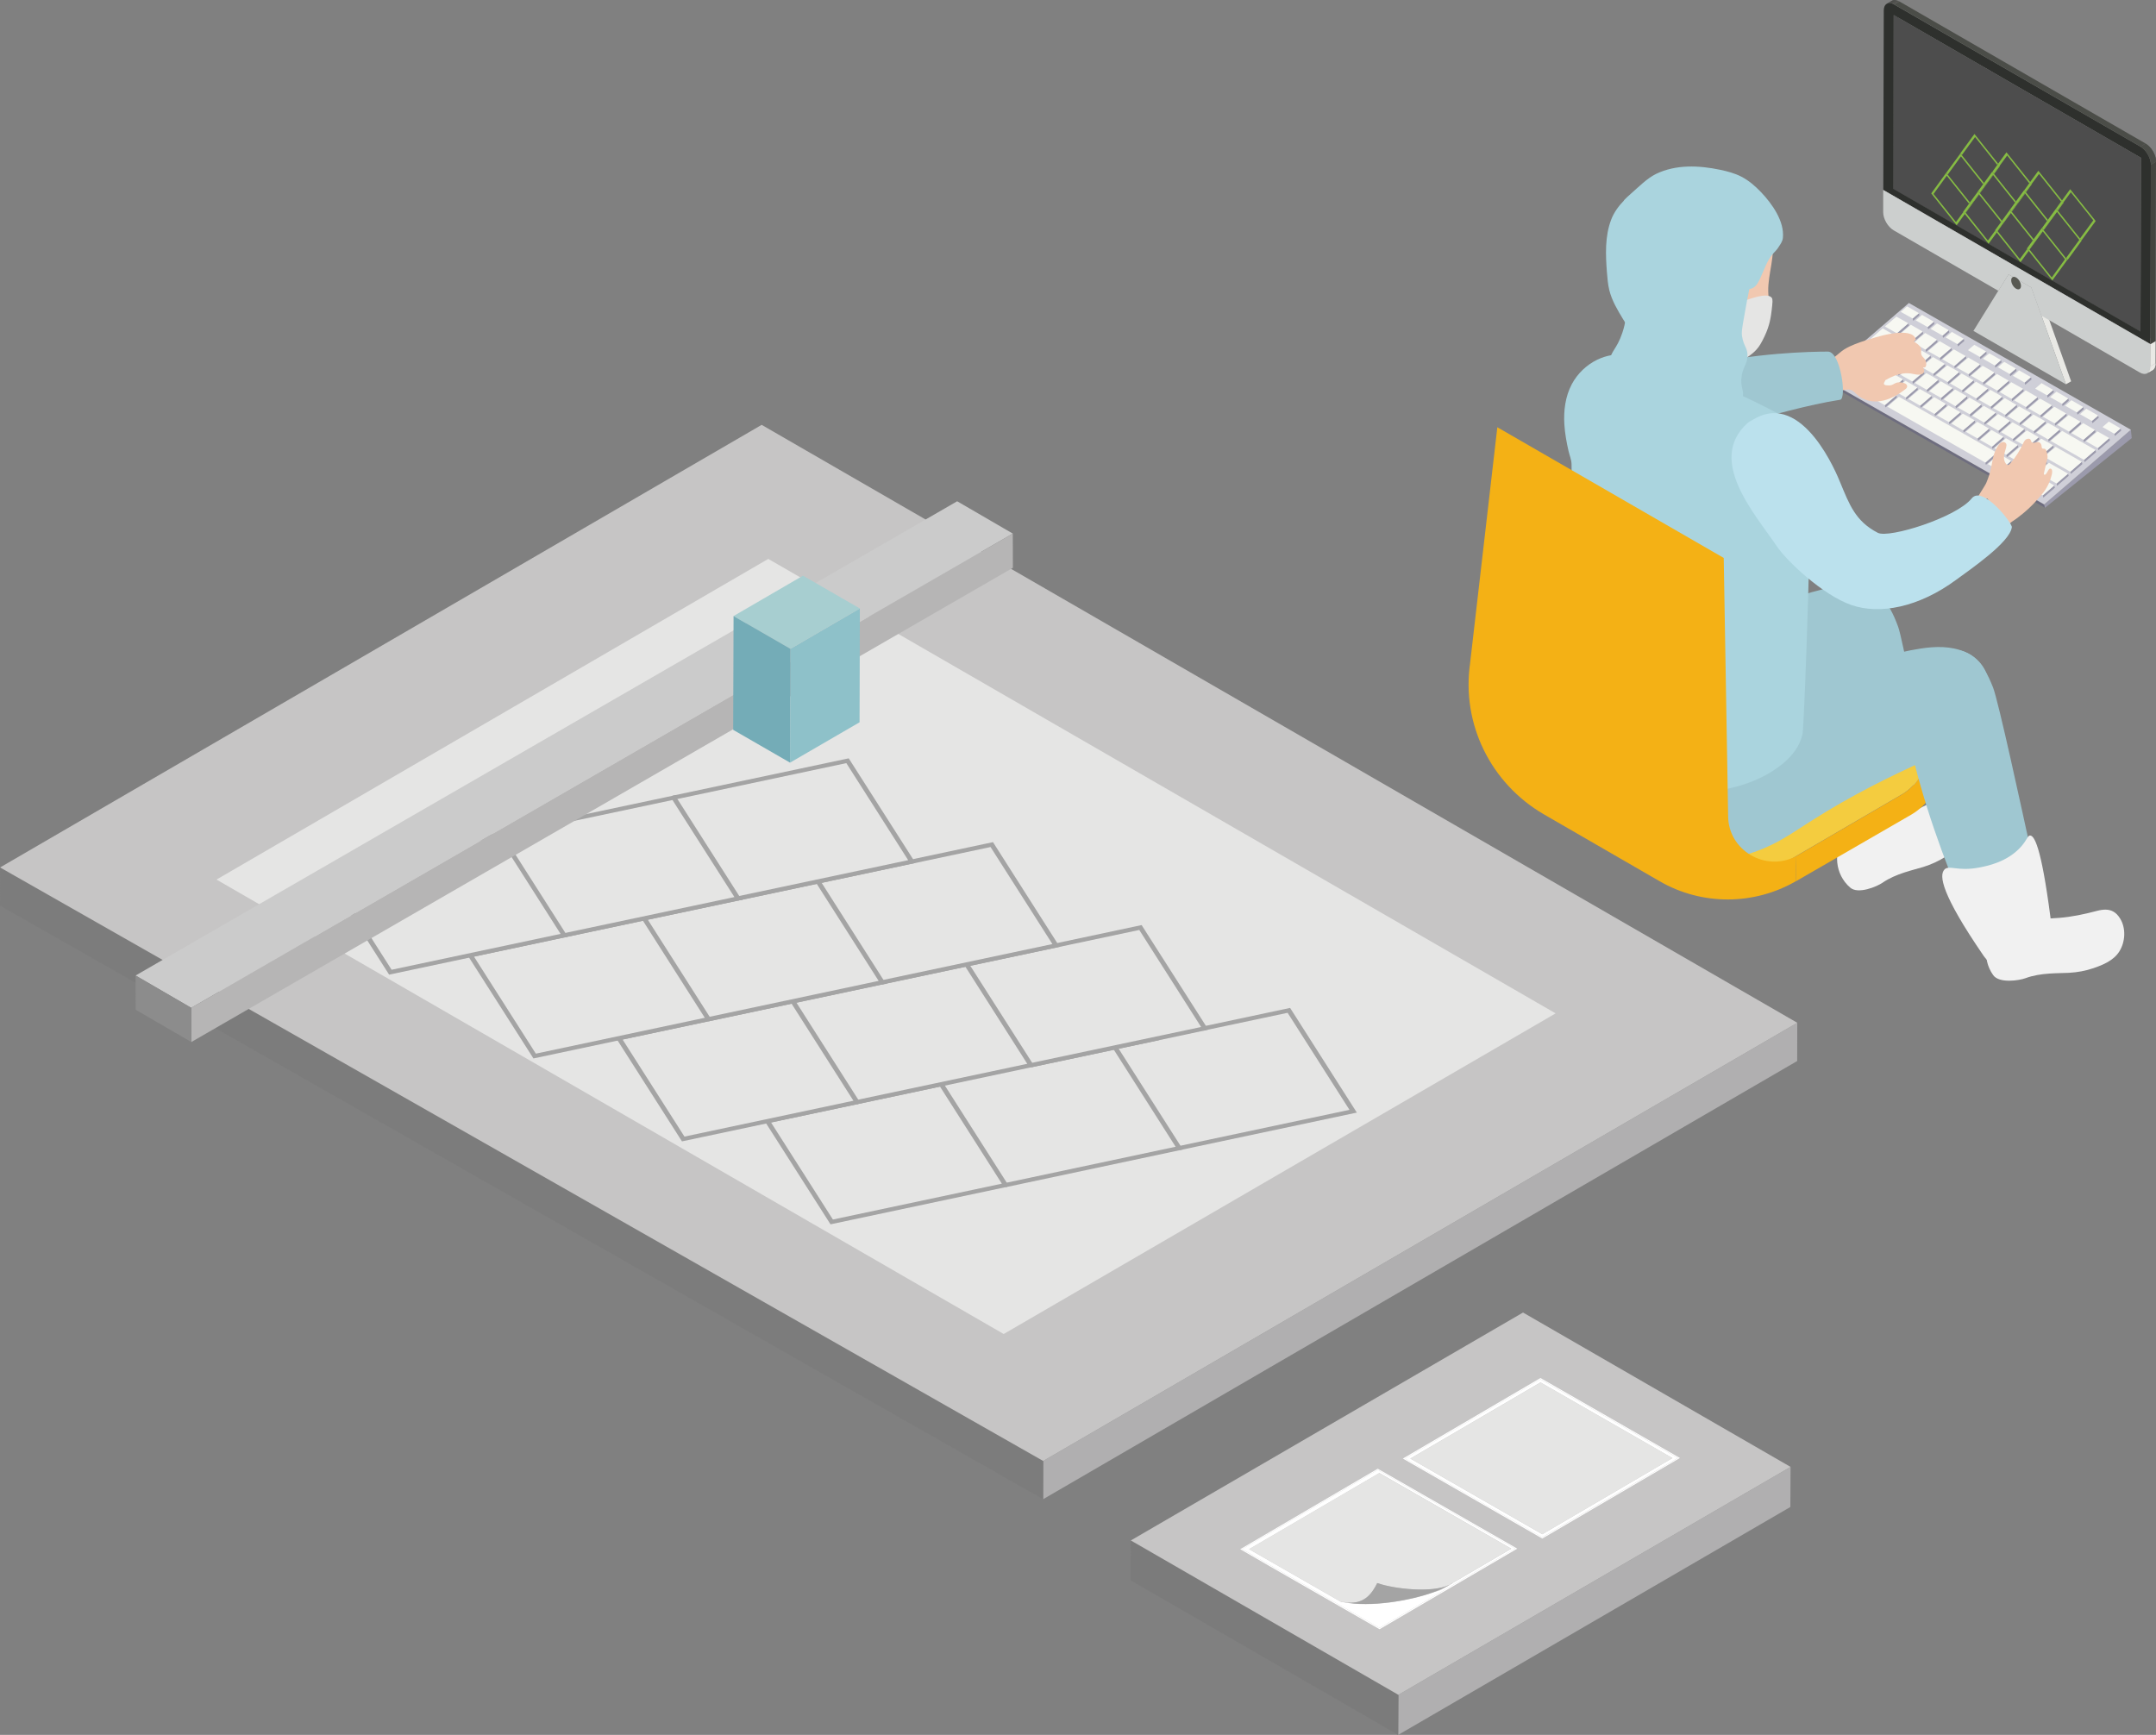 <?xml version="1.0" encoding="UTF-8"?>
<svg id="_レイヤー_2" data-name="レイヤー 2" xmlns="http://www.w3.org/2000/svg" xmlns:xlink="http://www.w3.org/1999/xlink" viewBox="0 0 224.84 180.94">
  <rect x="0" y="0" width="224.84" height="180.94" fill="#808080" stroke="none"/>
  <defs>
    <style>
      .cls-1 {
        fill: #eba480;
      }

      .cls-2 {
        fill: #7c7c7c;
      }

      .cls-3 {
        clip-path: url(#clippath-6);
      }

      .cls-4 {
        fill: #7b7b7b;
      }

      .cls-5 {
        fill: #cccfce;
      }

      .cls-6 {
        clip-path: url(#clippath-4);
      }

      .cls-7 {
        fill: #c2c4c3;
      }

      .cls-8 {
        fill: #41413d;
      }

      .cls-9 {
        fill: #4b4d48;
      }

      .cls-10 {
        fill: #f1c8b0;
      }

      .cls-11 {
        fill: #30312e;
      }

      .cls-12 {
        fill: #8ec1c9;
      }

      .cls-13 {
        fill: #4d4d4d;
      }

      .cls-14 {
        fill: #a4a4a4;
      }

      .cls-15 {
        fill: #fff;
      }

      .cls-16 {
        fill: #f4b115;
      }

      .cls-17 {
        fill: #86bc43;
      }

      .cls-18 {
        fill: none;
      }

      .cls-19 {
        fill: #9b9aac;
      }

      .cls-20 {
        fill: #74acb7;
      }

      .cls-21 {
        clip-path: url(#clippath-1);
      }

      .cls-22 {
        fill: #c6c5c5;
      }

      .cls-23 {
        fill: #bbe1ed;
      }

      .cls-24 {
        fill: #444540;
      }

      .cls-25 {
        fill: #2e302d;
      }

      .cls-26 {
        clip-path: url(#clippath-5);
      }

      .cls-27 {
        fill: #f1f1f1;
      }

      .cls-28 {
        fill: #b1b2b0;
      }

      .cls-29 {
        fill: #8c8c8c;
      }

      .cls-30 {
        fill: #373935;
      }

      .cls-31 {
        fill: #363633;
      }

      .cls-32 {
        clip-path: url(#clippath-3);
      }

      .cls-33 {
        fill: #343532;
      }

      .cls-34 {
        fill: #cbcbcb;
      }

      .cls-35 {
        fill: #454441;
      }

      .cls-36 {
        fill: #e9e9e5;
      }

      .cls-37 {
        fill: #b0afb0;
      }

      .cls-38 {
        fill: #43443f;
      }

      .cls-39 {
        fill: #f6ba9f;
      }

      .cls-40 {
        fill: #9fc7d1;
      }

      .cls-41 {
        fill: #323330;
      }

      .cls-42 {
        fill: #c6bbd8;
      }

      .cls-43 {
        fill: #e5e5e4;
      }

      .cls-44 {
        fill: #f7f8f2;
      }

      .cls-45 {
        fill: #a7ced0;
      }

      .cls-46 {
        fill: #b6b5b5;
      }

      .cls-47 {
        fill: #cfcfd8;
      }

      .cls-48 {
        fill: #585952;
      }

      .cls-49 {
        fill: #393b37;
      }

      .cls-50 {
        fill: #707170;
      }

      .cls-51 {
        fill: #f4cc3f;
      }

      .cls-52 {
        clip-path: url(#clippath-2);
      }

      .cls-53 {
        fill: #2f302d;
      }

      .cls-54 {
        fill: #3c3d38;
      }

      .cls-55 {
        clip-path: url(#clippath);
      }

      .cls-56 {
        fill: #aad4de;
      }

      .cls-57 {
        fill: #3f403c;
      }

      .cls-58 {
        fill: #6e6d7f;
      }

      .cls-59 {
        fill: #3e3e3a;
      }

      .cls-60 {
        fill: #464742;
      }

      .cls-61 {
        fill: #2d2d2a;
      }
    </style>
    <clipPath id="clippath">
      <path class="cls-18" d="M196.76.39l.54-.31c.2-.12.47-.1.78.08l-.54.31c-.3-.17-.58-.19-.78-.08"/>
    </clipPath>
    <clipPath id="clippath-1">
      <path class="cls-18" d="M224.47,38.61l-.54.31c.2-.11.32-.36.32-.7l.54-.31c0,.34-.12.59-.32.7"/>
    </clipPath>
    <clipPath id="clippath-2">
      <path class="cls-18" d="M223.22,15.29l.54-.31c.6.35,1.09,1.19,1.09,1.88l-.54.31c0-.69-.48-1.53-1.09-1.88"/>
    </clipPath>
    <clipPath id="clippath-3">
      <polyline class="cls-18" points="201.39 21.96 201.42 11.37 218.55 21.26 218.52 31.85 201.39 21.96"/>
    </clipPath>
    <clipPath id="clippath-4">
      <polyline class="cls-18" points="209.74 29.82 209.74 28.65 210.76 29.24 210.76 30.41 209.74 29.82"/>
    </clipPath>
    <clipPath id="clippath-5">
      <polyline class="cls-18" points="22.57 91.73 80.12 58.28 162.23 105.69 104.67 139.13 22.57 91.73"/>
    </clipPath>
    <clipPath id="clippath-6">
      <polyline class="cls-18" points="129.28 161.54 160.34 143.49 175.24 152.09 144.18 170.14 129.28 161.54"/>
    </clipPath>
  </defs>
  <g id="_レイヤー_2-2" data-name=" レイヤー 2">
    <g>
      <polygon class="cls-50" points="209.46 28.61 210 28.29 208.94 30.02 208.39 30.33 209.46 28.61"/>
      <polygon class="cls-36" points="212.9 32.93 213.44 32.62 215.99 39.77 215.45 40.08 212.9 32.93"/>
      <polygon class="cls-7" points="211.84 29.98 212.38 29.67 213.44 32.62 212.9 32.93 211.84 29.98"/>
      <polygon class="cls-28" points="209.46 28.61 210 28.29 212.38 29.67 211.84 29.98 209.46 28.61"/>
      <polygon class="cls-24" points="197.48 1.57 198.02 1.26 197.97 19.36 197.43 19.68 197.48 1.57"/>
      <polygon class="cls-9" points="197.43 19.68 197.97 19.36 223.76 34.26 223.22 34.57 197.43 19.68"/>
      <polygon class="cls-28" points="196.39 19.81 196.93 19.49 224.79 35.58 224.25 35.89 196.39 19.81"/>
      <polygon class="cls-22" points="197.48 1.57 198.02 1.26 223.81 16.15 223.27 16.46 197.48 1.57"/>
      <polygon class="cls-37" points="223.27 16.46 223.81 16.15 223.76 34.26 223.22 34.57 223.27 16.46"/>
      <polygon class="cls-13" points="223.27 16.46 223.22 34.57 197.43 19.68 197.48 1.57 223.27 16.46"/>
      <path class="cls-25" d="M223.22,15.29c.6.35,1.09,1.19,1.09,1.88l-.05,18.72-27.86-16.08v-.21s.05-18.51.05-18.51c0-.69.49-.97,1.09-.62l25.68,14.82ZM223.22,34.57l.05-18.11-25.79-14.89-.05,18.11,25.79,14.89"/>
      <path class="cls-5" d="M196.39,19.6v.21s27.86,16.08,27.86,16.08v2.34c0,.69-.5.97-1.1.62l-10.25-5.92-1.05-2.95-2.38-1.37-1.07,1.72-10.92-6.31c-.6-.35-1.09-1.19-1.09-1.88v-2.55Z"/>
      <polygon class="cls-5" points="211.84 29.98 212.9 32.93 215.45 40.08 205.8 34.51 208.39 30.33 209.46 28.61 211.84 29.98"/>
      <g class="cls-55">
        <path class="cls-61" d="M196.76.39l.54-.31s.06-.03.09-.04l-.54.31s-.06.02-.09.04"/>
        <path class="cls-53" d="M196.85.35l.54-.31s.05-.02.08-.02l-.54.31s-.05.01-.08.02"/>
        <polyline class="cls-11" points="196.93 .33 197.47 .01 197.53 0 196.99 .32 196.93 .33"/>
        <polyline class="cls-41" points="196.99 .32 197.53 0 197.59 0 197.05 .31 196.99 .32"/>
        <polyline class="cls-33" points="197.05 .31 197.59 0 197.64 0 197.1 .32 197.05 .31"/>
        <polyline class="cls-31" points="197.1 .32 197.64 0 197.69 0 197.15 .32 197.1 .32"/>
        <polyline class="cls-30" points="197.15 .32 197.69 0 197.74 .01 197.2 .33 197.15 .32"/>
        <polyline class="cls-49" points="197.2 .33 197.74 .01 197.78 .02 197.24 .34 197.2 .33"/>
        <polyline class="cls-54" points="197.24 .34 197.78 .02 197.83 .04 197.29 .35 197.24 .34"/>
        <polyline class="cls-59" points="197.29 .35 197.83 .04 197.87 .05 197.33 .37 197.29 .35"/>
        <polyline class="cls-57" points="197.33 .37 197.87 .05 197.91 .07 197.37 .38 197.33 .37"/>
        <polyline class="cls-8" points="197.37 .38 197.91 .07 197.96 .09 197.42 .4 197.37 .38"/>
        <polyline class="cls-38" points="197.42 .4 197.96 .09 198 .11 197.46 .42 197.42 .4"/>
        <polyline class="cls-35" points="197.46 .42 198 .11 198.05 .13 197.51 .44 197.46 .42"/>
        <polyline class="cls-60" points="197.51 .44 198.05 .13 198.08 .15 197.54 .46 197.51 .44"/>
      </g>
      <path class="cls-36" d="M224.47,38.61l-.54.31c.2-.11.32-.36.32-.7l.54-.31c0,.34-.12.59-.32.7Z"/>
      <g class="cls-21">
        <polyline class="cls-36" points="224.24 38.23 224.78 37.91 224.78 37.92 224.24 38.23 224.24 38.23"/>
        <polyline class="cls-36" points="224.24 38.23 224.78 37.92 224.78 37.97 224.24 38.28 224.24 38.23"/>
        <polyline class="cls-36" points="224.24 38.28 224.78 37.97 224.78 38.02 224.24 38.34 224.24 38.28"/>
        <polyline class="cls-36" points="224.24 38.34 224.78 38.02 224.77 38.07 224.23 38.39 224.24 38.34"/>
        <polyline class="cls-36" points="224.23 38.39 224.77 38.07 224.77 38.13 224.22 38.44 224.23 38.39"/>
        <polyline class="cls-36" points="224.22 38.44 224.77 38.13 224.76 38.18 224.21 38.49 224.22 38.44"/>
        <polyline class="cls-36" points="224.21 38.49 224.76 38.18 224.74 38.23 224.2 38.55 224.21 38.49"/>
        <polyline class="cls-36" points="224.2 38.55 224.74 38.23 224.72 38.29 224.18 38.61 224.2 38.55"/>
        <polyline class="cls-36" points="224.18 38.61 224.72 38.29 224.7 38.35 224.15 38.67 224.18 38.61"/>
        <path class="cls-36" d="M224.15,38.67l.54-.31s-.03.05-.04.07l-.54.31s.03-.05.04-.07"/>
        <path class="cls-36" d="M224.11,38.74l.54-.31c-.05.08-.11.14-.19.18l-.54.31c.07-.04.14-.11.19-.18"/>
      </g>
      <polygon class="cls-36" points="224.25 35.89 224.79 35.58 224.78 37.91 224.24 38.23 224.25 35.89"/>
      <polygon class="cls-24" points="224.3 17.17 224.84 16.86 224.79 35.58 224.25 35.89 224.3 17.17"/>
      <polygon class="cls-9" points="197.54 .46 198.08 .15 223.76 14.97 223.22 15.29 197.54 .46"/>
      <path class="cls-9" d="M223.22,15.29l.54-.31c.6.35,1.09,1.19,1.09,1.88l-.54.31c0-.69-.48-1.53-1.09-1.88Z"/>
      <g class="cls-52">
        <polyline class="cls-9" points="223.22 15.29 223.76 14.97 223.77 14.98 223.23 15.29 223.22 15.29"/>
        <polyline class="cls-9" points="223.23 15.29 223.77 14.98 223.81 15.01 223.27 15.32 223.23 15.29"/>
        <polyline class="cls-9" points="223.27 15.32 223.81 15.01 223.86 15.04 223.32 15.35 223.27 15.32"/>
        <polyline class="cls-9" points="223.32 15.35 223.86 15.04 223.91 15.07 223.37 15.39 223.32 15.35"/>
        <polyline class="cls-9" points="223.37 15.39 223.91 15.07 223.96 15.11 223.41 15.42 223.37 15.39"/>
        <polyline class="cls-9" points="223.41 15.42 223.96 15.11 224 15.15 223.46 15.46 223.41 15.42"/>
        <polyline class="cls-9" points="223.46 15.46 224 15.15 224.05 15.19 223.51 15.5 223.46 15.46"/>
        <polyline class="cls-9" points="223.51 15.5 224.05 15.19 224.1 15.23 223.56 15.55 223.51 15.5"/>
        <polyline class="cls-9" points="223.56 15.55 224.1 15.23 224.15 15.28 223.6 15.59 223.56 15.55"/>
        <polyline class="cls-9" points="223.6 15.59 224.15 15.28 224.19 15.33 223.65 15.64 223.6 15.59"/>
        <polyline class="cls-9" points="223.65 15.64 224.19 15.33 224.23 15.37 223.69 15.69 223.65 15.64"/>
        <polyline class="cls-9" points="223.69 15.69 224.23 15.37 224.27 15.42 223.73 15.74 223.69 15.69"/>
        <polyline class="cls-9" points="223.73 15.74 224.27 15.42 224.32 15.47 223.77 15.79 223.73 15.74"/>
        <polyline class="cls-9" points="223.77 15.79 224.32 15.47 224.36 15.54 223.82 15.85 223.77 15.79"/>
        <path class="cls-9" d="M223.82,15.85l.54-.31s.05.07.07.1l-.54.31s-.05-.07-.07-.1"/>
        <path class="cls-9" d="M223.89,15.95l.54-.31s.06.09.08.13l-.54.31s-.05-.09-.08-.13"/>
        <path class="cls-9" d="M223.97,16.08l.54-.31s.04.06.05.1l-.54.31s-.04-.06-.05-.1"/>
        <polyline class="cls-9" points="224.03 16.18 224.57 15.86 224.6 15.93 224.06 16.24 224.03 16.18"/>
        <polyline class="cls-9" points="224.06 16.24 224.6 15.93 224.63 15.98 224.09 16.3 224.06 16.24"/>
        <polyline class="cls-9" points="224.09 16.3 224.63 15.98 224.65 16.04 224.11 16.35 224.09 16.3"/>
        <polyline class="cls-9" points="224.11 16.35 224.65 16.04 224.68 16.09 224.14 16.4 224.11 16.35"/>
        <polyline class="cls-9" points="224.14 16.4 224.68 16.09 224.7 16.14 224.16 16.46 224.14 16.4"/>
        <polyline class="cls-9" points="224.16 16.46 224.7 16.14 224.72 16.2 224.18 16.51 224.16 16.46"/>
        <polyline class="cls-9" points="224.18 16.51 224.72 16.2 224.74 16.25 224.2 16.57 224.18 16.51"/>
        <polyline class="cls-9" points="224.2 16.57 224.74 16.25 224.76 16.31 224.21 16.62 224.2 16.57"/>
        <polyline class="cls-9" points="224.21 16.62 224.76 16.31 224.77 16.37 224.23 16.68 224.21 16.62"/>
        <polyline class="cls-9" points="224.23 16.68 224.77 16.37 224.79 16.42 224.25 16.74 224.23 16.68"/>
        <polyline class="cls-9" points="224.25 16.74 224.79 16.42 224.8 16.48 224.26 16.8 224.25 16.74"/>
        <polyline class="cls-9" points="224.26 16.8 224.8 16.48 224.81 16.54 224.27 16.85 224.26 16.8"/>
        <polyline class="cls-9" points="224.27 16.85 224.81 16.54 224.82 16.59 224.28 16.91 224.27 16.85"/>
        <polyline class="cls-9" points="224.28 16.91 224.82 16.59 224.83 16.65 224.29 16.96 224.28 16.91"/>
        <polyline class="cls-9" points="224.29 16.96 224.83 16.65 224.84 16.7 224.29 17.02 224.29 16.96"/>
        <polyline class="cls-9" points="224.29 17.02 224.84 16.7 224.84 16.75 224.3 17.07 224.29 17.02"/>
        <polyline class="cls-9" points="224.3 17.07 224.84 16.75 224.84 16.81 224.3 17.12 224.3 17.07"/>
        <polyline class="cls-9" points="224.3 17.12 224.84 16.81 224.84 16.86 224.3 17.17 224.3 17.12"/>
      </g>
      <g class="cls-32">
        <path class="cls-17" d="M204.5,16.32h0s1.17,1.47,1.17,1.47l-1.17-1.47M207.83,18.24l-.77,1.05.03.03.77-1.05-.03-.03M208.54,17.27l-.62.85.03.03.62-.84-.03-.03M205.91,13.97l-1.57,2.15h0s.09-.13.09-.13l.16.19,1.38-1.89,2.31,2.9.09-.13-2.47-3.1"/>
        <path class="cls-17" d="M203.03,18.34h0s2.31,2.9,2.31,2.9h0s-2.31-2.9-2.31-2.9M206.35,20.26l-.77,1.05.03.03.77-1.05-.03-.03M207.06,19.29l-.62.85.03.03.62-.85h0s-.03-.03-.03-.03M204.44,16l-.09.13-1.48,2.02h0s.09-.13.09-.13l1.33,1.66-1.17-1.47,1.38-1.9h0s1.17,1.47,1.17,1.47l1.14,1.43.09-.13-2.31-2.9-.16-.19"/>
        <path class="cls-17" d="M205.59,21.31l-.62.85.03.03.62-.85h0s-.03-.03-.03-.03M202.96,18.02l-.09.13-1.47,2.02,2.65,3.32.86-1.18-.16-.2-.77,1.05-2.34-2.93,1.38-1.9h0s2.31,2.9,2.31,2.9l.09-.13-1.14-1.43-1.33-1.66"/>
        <path class="cls-17" d="M207.83,18.24h0s.03.03.03.03l1.14,1.43-1.17-1.47M211.16,20.16l-.77,1.05.03.03-.09.13h0s.86-1.18.86-1.18l-.03-.03M211.86,19.18l-.62.85.03.03.62-.85-.03-.03M209.24,15.89l-.86,1.18-.09.13-.52.72.16.2.62-.85.77-1.05,2.31,2.9.09-.13-2.47-3.1"/>
        <path class="cls-17" d="M209.68,22.18l-.77,1.05.03.03-.09.13h0s.86-1.18.86-1.18l-.03-.03M210.39,21.21l-.62.85.03.03.52-.72.09-.13-.03-.03M207.76,17.91l-.86,1.18-.09.13-.62.84h0s.09-.13.09-.13l1.33,1.66-1.14-1.43-.03-.03.62-.85.77-1.05h0s1.17,1.47,1.17,1.47l1.14,1.43.09-.13-2.29-2.87-.03-.03-.16-.2h0"/>
        <path class="cls-17" d="M208.91,23.23l-.62.85.03.03.52-.72.09-.13-.03-.03M206.29,19.94l-.09.13-.77,1.05-.09.13h0s-.62.85-.62.85l.03.03.16.2,2.47,3.09.86-1.18-.16-.2-.77,1.05-2.31-2.9-.03-.03.62-.85.77-1.05.03.03,2.29,2.87.09-.13-1.14-1.43-1.33-1.66"/>
        <path class="cls-17" d="M211.16,20.16h0s.03.03.03.03l1.14,1.43-1.17-1.47M214.48,22.07l-.77,1.05.03.03.77-1.05-.03-.03M215.19,21.1l-.62.85.03.03.62-.85-.03-.03M212.57,17.81l-.86,1.18-.09.13-.52.72,2.47,3.1h0s-2.29-2.87-2.29-2.87l-.03-.03.62-.85.77-1.05,2.31,2.9.09-.13-2.47-3.1"/>
        <path class="cls-17" d="M209.68,22.18h0s.03.03.03.03l2.29,2.87h0s-2.31-2.9-2.31-2.9M213.01,24.1l-.77,1.05.03.03.77-1.05-.03-.03M213.72,23.12l-.62.84.03.03.62-.84h0s-.03-.03-.03-.03M211.09,19.83l-.86,1.18-.09.13-.62.85h0s.09-.13.09-.13l.16.19.62-.85.77-1.05h0s1.17,1.47,1.17,1.47l1.14,1.43.09-.13-2.47-3.1h0"/>
        <path class="cls-17" d="M212.24,25.15l-.62.85.03.03.62-.85h0s-.03-.03-.03-.03M209.62,21.86l-.09.13-.77,1.05-.09.13-.62.85.03.03.16.2,2.47,3.1.86-1.18-.16-.2-.77,1.05-2.31-2.9-.03-.03.62-.85.77-1.05h0s2.31,2.9,2.31,2.9l.09-.13-2.29-2.87-.03-.03-.16-.19"/>
        <polyline class="cls-17" points="215.89 19.73 215.04 20.9 214.94 21.03 214.42 21.75 215.74 23.41 214.6 21.98 214.58 21.95 215.19 21.1 215.96 20.05 218.3 22.98 216.91 24.88 217.07 25.07 216.98 25.2 216.98 25.2 218.55 23.05 215.89 19.73"/>
        <path class="cls-17" d="M213.01,24.1h0s.03.03.03.03l1.14,1.43-1.17-1.47M214.42,21.75l-.86,1.18h0s-.09.13-.09.13l-.52.72,1.33,1.66-1.14-1.43-.03-.03.62-.84.77-1.05.03.03,2.31,2.9-1.38,1.89.16.2-.09.13h0s1.47-2.02,1.47-2.02l.09-.13-.16-.2-1.17-1.47-1.33-1.66h0"/>
        <path class="cls-17" d="M213.01,24.1h0s1.17,1.47,1.17,1.47l1.17,1.47-1.38,1.9-2.31-2.9-.03-.03.62-.85.77-1.05M212.94,23.77l-.86,1.18-.09.13h0s-.62.85-.62.85l.03.03.16.2,2.47,3.09,1.47-2.02.09-.13-.16-.2-1.17-1.47-1.33-1.66h0"/>
      </g>
      <g class="cls-6">
        <path class="cls-48" d="M210.25,28.94c-.28-.16-.51-.03-.51.29,0,.33.23.72.51.88s.51.03.51-.29c0-.32-.23-.72-.51-.88"/>
      </g>
      <polyline class="cls-42" points="198.7 32.61 194.37 36.2 204.87 36.07 198.7 32.61"/>
      <polygon class="cls-58" points="190.03 39.39 190.12 39.74 213.26 52.96 213.18 52.61 190.03 39.39"/>
      <polygon class="cls-19" points="213.18 52.61 213.26 52.96 222.31 45.69 222.22 44.82 213.18 52.61"/>
      <polygon class="cls-47" points="190.03 39.39 213.18 52.61 222.22 44.82 199.07 31.6 190.03 39.39"/>
      <polygon class="cls-47" points="198.22 32.52 198.28 32.75 199.52 33.46 199.46 33.22 198.22 32.52"/>
      <polygon class="cls-19" points="199.46 33.22 199.52 33.46 200.17 32.89 200.12 32.66 199.46 33.22"/>
      <polygon class="cls-44" points="198.22 32.52 199.46 33.22 200.12 32.66 198.88 31.95 198.22 32.52"/>
      <polygon class="cls-47" points="196.57 34.05 196.63 34.29 197.87 34.99 197.81 34.76 196.57 34.05"/>
      <polygon class="cls-19" points="197.81 34.76 197.87 34.99 199.07 33.96 199.01 33.72 197.81 34.76"/>
      <polygon class="cls-44" points="196.57 34.05 197.81 34.76 199.01 33.72 197.77 33.02 196.57 34.05"/>
      <polygon class="cls-47" points="199.78 33.41 199.84 33.64 201.08 34.35 201.02 34.11 199.78 33.41"/>
      <polygon class="cls-19" points="201.02 34.11 201.08 34.35 201.73 33.78 201.67 33.55 201.02 34.11"/>
      <polygon class="cls-44" points="199.78 33.41 201.02 34.11 201.67 33.55 200.44 32.84 199.78 33.41"/>
      <polygon class="cls-47" points="198.07 34.91 198.13 35.14 199.36 35.85 199.3 35.61 198.07 34.91"/>
      <polygon class="cls-19" points="199.3 35.61 199.36 35.85 200.56 34.81 200.51 34.58 199.3 35.61"/>
      <polygon class="cls-44" points="198.07 34.91 199.3 35.61 200.51 34.58 199.27 33.87 198.07 34.91"/>
      <polygon class="cls-47" points="201.34 34.3 201.4 34.53 202.63 35.24 202.58 35 201.34 34.3"/>
      <polygon class="cls-19" points="202.58 35 202.63 35.24 203.29 34.67 203.23 34.44 202.58 35"/>
      <polygon class="cls-44" points="201.34 34.3 202.58 35 203.23 34.44 202 33.73 201.34 34.3"/>
      <polygon class="cls-47" points="199.57 35.76 199.62 36 200.86 36.7 200.8 36.47 199.57 35.76"/>
      <polygon class="cls-19" points="200.8 36.47 200.86 36.7 202.06 35.67 202 35.43 200.8 36.47"/>
      <polygon class="cls-44" points="199.57 35.76 200.8 36.47 202 35.43 200.77 34.73 199.57 35.76"/>
      <polygon class="cls-47" points="202.9 35.19 202.96 35.42 204.19 36.13 204.13 35.89 202.9 35.19"/>
      <polygon class="cls-19" points="204.13 35.89 204.19 36.13 204.85 35.56 204.79 35.33 204.13 35.89"/>
      <polygon class="cls-44" points="202.9 35.19 204.13 35.89 204.79 35.33 203.55 34.62 202.9 35.19"/>
      <polygon class="cls-47" points="201.06 36.62 201.12 36.85 202.36 37.56 202.3 37.32 201.06 36.62"/>
      <polygon class="cls-19" points="202.3 37.32 202.36 37.56 203.56 36.52 203.5 36.29 202.3 37.32"/>
      <polygon class="cls-44" points="201.06 36.62 202.3 37.32 203.5 36.29 202.27 35.58 201.06 36.62"/>
      <polygon class="cls-47" points="202.56 37.47 202.62 37.71 203.85 38.41 203.8 38.18 202.56 37.47"/>
      <polygon class="cls-19" points="203.8 38.18 203.85 38.41 205.06 37.38 205 37.14 203.8 38.18"/>
      <polygon class="cls-44" points="202.56 37.47 203.8 38.18 205 37.14 203.76 36.44 202.56 37.47"/>
      <polygon class="cls-47" points="205.23 36.52 205.29 36.76 206.53 37.46 206.47 37.23 205.23 36.52"/>
      <polygon class="cls-19" points="206.47 37.23 206.53 37.46 207.18 36.9 207.13 36.66 206.47 37.23"/>
      <polygon class="cls-44" points="205.23 36.52 206.47 37.23 207.13 36.66 205.89 35.96 205.23 36.52"/>
      <polygon class="cls-47" points="204.06 38.33 204.12 38.56 205.35 39.27 205.29 39.03 204.06 38.33"/>
      <polygon class="cls-19" points="205.29 39.03 205.35 39.27 206.55 38.23 206.49 38 205.29 39.03"/>
      <polygon class="cls-44" points="204.06 38.33 205.29 39.03 206.49 38 205.26 37.29 204.06 38.33"/>
      <polygon class="cls-47" points="206.79 37.41 206.85 37.65 208.09 38.35 208.03 38.12 206.79 37.41"/>
      <polygon class="cls-19" points="208.03 38.12 208.09 38.35 208.74 37.79 208.68 37.55 208.03 38.12"/>
      <polygon class="cls-44" points="206.79 37.41 208.03 38.12 208.68 37.55 207.45 36.85 206.79 37.41"/>
      <polygon class="cls-47" points="205.55 39.18 205.61 39.42 206.85 40.12 206.79 39.89 205.55 39.18"/>
      <polygon class="cls-19" points="206.79 39.89 206.85 40.12 208.05 39.09 207.99 38.85 206.79 39.89"/>
      <polygon class="cls-44" points="205.55 39.18 206.79 39.89 207.99 38.85 206.76 38.15 205.55 39.18"/>
      <polygon class="cls-47" points="208.35 38.3 208.41 38.54 209.64 39.24 209.58 39.01 208.35 38.3"/>
      <polygon class="cls-19" points="209.58 39.01 209.64 39.24 210.3 38.68 210.24 38.44 209.58 39.01"/>
      <polygon class="cls-44" points="208.35 38.3 209.58 39.01 210.24 38.44 209.01 37.74 208.35 38.3"/>
      <polygon class="cls-47" points="207.05 40.04 207.11 40.27 208.35 40.98 208.29 40.74 207.05 40.04"/>
      <polygon class="cls-19" points="208.29 40.74 208.35 40.98 209.55 39.94 209.49 39.71 208.29 40.74"/>
      <polygon class="cls-44" points="207.05 40.04 208.29 40.74 209.49 39.71 208.25 39 207.05 40.04"/>
      <polygon class="cls-47" points="209.91 39.19 209.97 39.43 211.2 40.13 211.14 39.9 209.91 39.19"/>
      <polygon class="cls-19" points="211.14 39.9 211.2 40.13 211.86 39.57 211.8 39.33 211.14 39.9"/>
      <polygon class="cls-44" points="209.91 39.19 211.14 39.9 211.8 39.33 210.56 38.63 209.91 39.19"/>
      <polygon class="cls-47" points="208.55 40.89 208.61 41.13 209.84 41.83 209.78 41.6 208.55 40.89"/>
      <polygon class="cls-19" points="209.78 41.6 209.84 41.83 211.04 40.8 210.99 40.56 209.78 41.6"/>
      <polygon class="cls-44" points="208.55 40.89 209.78 41.6 210.99 40.56 209.75 39.86 208.55 40.89"/>
      <polygon class="cls-47" points="212.24 40.53 212.3 40.76 213.54 41.47 213.48 41.23 212.24 40.53"/>
      <polygon class="cls-19" points="213.48 41.23 213.54 41.47 214.19 40.9 214.13 40.67 213.48 41.23"/>
      <polygon class="cls-44" points="212.24 40.53 213.48 41.23 214.13 40.67 212.9 39.96 212.24 40.53"/>
      <polygon class="cls-47" points="210.05 41.75 210.1 41.98 211.34 42.69 211.28 42.45 210.05 41.75"/>
      <polygon class="cls-19" points="211.28 42.45 211.34 42.69 212.54 41.65 212.48 41.42 211.28 42.45"/>
      <polygon class="cls-44" points="210.05 41.75 211.28 42.45 212.48 41.42 211.25 40.71 210.05 41.75"/>
      <polygon class="cls-47" points="213.8 41.42 213.86 41.65 215.1 42.36 215.04 42.12 213.8 41.42"/>
      <polygon class="cls-19" points="215.04 42.12 215.1 42.36 215.75 41.79 215.69 41.56 215.04 42.12"/>
      <polygon class="cls-44" points="213.8 41.42 215.04 42.12 215.69 41.56 214.46 40.85 213.8 41.42"/>
      <polygon class="cls-47" points="211.54 42.6 211.6 42.84 212.84 43.54 212.78 43.31 211.54 42.6"/>
      <polygon class="cls-19" points="212.78 43.31 212.84 43.54 214.04 42.51 213.98 42.27 212.78 43.31"/>
      <polygon class="cls-44" points="211.54 42.6 212.78 43.31 213.98 42.27 212.75 41.57 211.54 42.6"/>
      <polygon class="cls-47" points="215.36 42.31 215.42 42.54 216.65 43.25 216.59 43.01 215.36 42.31"/>
      <polygon class="cls-19" points="216.59 43.01 216.65 43.25 217.31 42.68 217.25 42.45 216.59 43.01"/>
      <polygon class="cls-44" points="215.36 42.31 216.59 43.01 217.25 42.45 216.02 41.74 215.36 42.31"/>
      <polygon class="cls-47" points="213.04 43.46 213.1 43.69 214.33 44.4 214.28 44.16 213.04 43.46"/>
      <polygon class="cls-19" points="214.28 44.16 214.33 44.4 215.54 43.36 215.48 43.13 214.28 44.16"/>
      <polygon class="cls-44" points="213.04 43.46 214.28 44.16 215.48 43.13 214.24 42.42 213.04 43.46"/>
      <polygon class="cls-47" points="216.92 43.2 216.98 43.43 218.21 44.14 218.15 43.9 216.92 43.2"/>
      <polygon class="cls-19" points="218.15 43.9 218.21 44.14 218.87 43.57 218.81 43.34 218.15 43.9"/>
      <polygon class="cls-44" points="216.92 43.2 218.15 43.9 218.81 43.34 217.57 42.63 216.92 43.2"/>
      <polygon class="cls-47" points="214.54 44.31 214.6 44.55 215.83 45.25 215.77 45.02 214.54 44.31"/>
      <polygon class="cls-19" points="215.77 45.02 215.83 45.25 217.03 44.22 216.97 43.98 215.77 45.02"/>
      <polygon class="cls-44" points="214.54 44.31 215.77 45.02 216.97 43.98 215.74 43.28 214.54 44.31"/>
      <polygon class="cls-47" points="216.03 45.17 216.09 45.4 217.33 46.11 217.27 45.87 216.03 45.17"/>
      <polygon class="cls-19" points="217.27 45.87 217.33 46.11 218.53 45.07 218.47 44.84 217.27 45.87"/>
      <polygon class="cls-44" points="216.03 45.17 217.27 45.87 218.47 44.84 217.24 44.13 216.03 45.17"/>
      <polygon class="cls-47" points="219.26 44.54 219.32 44.77 220.55 45.47 220.5 45.24 219.26 44.54"/>
      <polygon class="cls-19" points="220.5 45.24 220.55 45.47 221.21 44.91 221.15 44.68 220.5 45.24"/>
      <polygon class="cls-44" points="219.26 44.54 220.5 45.24 221.15 44.68 219.92 43.97 219.26 44.54"/>
      <polygon class="cls-47" points="217.53 46.02 217.59 46.26 218.83 46.96 218.77 46.73 217.53 46.02"/>
      <polygon class="cls-19" points="218.77 46.73 218.83 46.96 220.03 45.93 219.97 45.69 218.77 46.73"/>
      <polygon class="cls-44" points="217.53 46.02 218.77 46.73 219.97 45.69 218.73 44.99 217.53 46.02"/>
      <polygon class="cls-47" points="196.37 35.99 196.43 36.23 197.18 36.65 197.12 36.42 196.37 35.99"/>
      <polygon class="cls-19" points="197.12 36.42 197.18 36.65 198.38 35.62 198.32 35.38 197.12 36.42"/>
      <polygon class="cls-47" points="193.7 36.52 193.76 36.76 195 37.46 194.94 37.23 193.7 36.52"/>
      <polygon class="cls-44" points="193.7 36.52 194.94 37.23 196.37 35.99 197.12 36.42 198.32 35.38 196.34 34.25 195.92 34.61 195.14 35.29 193.7 36.52"/>
      <polygon class="cls-19" points="194.94 37.23 195 37.46 196.43 36.23 196.37 35.99 194.94 37.23"/>
      <polygon class="cls-19" points="198.62 37.27 198.68 37.51 199.88 36.47 199.82 36.24 198.62 37.27"/>
      <polygon class="cls-47" points="197.38 36.57 197.44 36.8 198.68 37.51 198.62 37.27 197.38 36.57"/>
      <polygon class="cls-44" points="197.38 36.57 198.62 37.27 199.82 36.24 198.59 35.53 197.38 36.57"/>
      <polygon class="cls-47" points="195.2 37.38 195.26 37.61 196.49 38.32 196.44 38.08 195.2 37.38"/>
      <polygon class="cls-44" points="195.2 37.38 196.44 38.08 197.64 37.05 196.4 36.34 195.2 37.38"/>
      <polygon class="cls-19" points="196.44 38.08 196.49 38.32 197.7 37.28 197.64 37.05 196.44 38.08"/>
      <polygon class="cls-47" points="198.88 37.42 198.94 37.66 200.17 38.36 200.12 38.13 198.88 37.42"/>
      <polygon class="cls-19" points="200.12 38.13 200.17 38.36 201.38 37.33 201.32 37.09 200.12 38.13"/>
      <polygon class="cls-44" points="198.88 37.42 200.12 38.13 201.32 37.09 200.08 36.39 198.88 37.42"/>
      <polygon class="cls-47" points="200.38 38.28 200.44 38.51 201.67 39.22 201.61 38.99 200.38 38.28"/>
      <polygon class="cls-19" points="201.61 38.99 201.67 39.22 202.87 38.18 202.81 37.95 201.61 38.99"/>
      <polygon class="cls-44" points="200.38 38.28 201.61 38.99 202.81 37.95 201.58 37.24 200.38 38.28"/>
      <polygon class="cls-47" points="201.88 39.13 201.93 39.37 203.17 40.07 203.11 39.84 201.88 39.13"/>
      <polygon class="cls-19" points="203.11 39.84 203.17 40.07 204.37 39.04 204.31 38.8 203.11 39.84"/>
      <polygon class="cls-44" points="201.88 39.13 203.11 39.84 204.31 38.8 203.08 38.1 201.88 39.13"/>
      <polygon class="cls-47" points="203.37 39.99 203.43 40.22 204.67 40.93 204.61 40.7 203.37 39.99"/>
      <polygon class="cls-19" points="204.61 40.7 204.67 40.93 205.87 39.89 205.81 39.66 204.61 40.7"/>
      <polygon class="cls-44" points="203.37 39.99 204.61 40.7 205.81 39.66 204.57 38.95 203.37 39.99"/>
      <polygon class="cls-47" points="196.7 38.23 196.76 38.47 197.99 39.17 197.93 38.94 196.7 38.23"/>
      <polygon class="cls-19" points="197.93 38.94 197.99 39.17 199.19 38.14 199.14 37.9 197.93 38.94"/>
      <polygon class="cls-44" points="196.7 38.23 197.93 38.94 199.14 37.9 197.9 37.2 196.7 38.23"/>
      <polygon class="cls-47" points="198.2 39.09 198.25 39.32 199.49 40.03 199.43 39.79 198.2 39.09"/>
      <polygon class="cls-19" points="199.43 39.79 199.49 40.03 200.69 38.99 200.63 38.76 199.43 39.79"/>
      <polygon class="cls-44" points="198.2 39.09 199.43 39.79 200.63 38.76 199.4 38.05 198.2 39.09"/>
      <polygon class="cls-47" points="199.69 39.94 199.75 40.18 200.99 40.88 200.93 40.65 199.69 39.94"/>
      <polygon class="cls-19" points="200.93 40.65 200.99 40.88 202.19 39.85 202.13 39.61 200.93 40.65"/>
      <polygon class="cls-44" points="199.69 39.94 200.93 40.65 202.13 39.61 200.89 38.91 199.69 39.94"/>
      <polygon class="cls-47" points="201.19 40.8 201.25 41.03 202.48 41.74 202.42 41.5 201.19 40.8"/>
      <polygon class="cls-19" points="202.42 41.5 202.48 41.74 203.69 40.7 203.63 40.47 202.42 41.5"/>
      <polygon class="cls-44" points="201.19 40.8 202.42 41.5 203.63 40.47 202.39 39.76 201.19 40.8"/>
      <polygon class="cls-47" points="204.87 40.85 204.93 41.08 206.16 41.78 206.1 41.55 204.87 40.85"/>
      <polygon class="cls-19" points="206.1 41.55 206.16 41.78 207.36 40.75 207.31 40.52 206.1 41.55"/>
      <polygon class="cls-44" points="204.87 40.85 206.1 41.55 207.31 40.52 206.07 39.81 204.87 40.85"/>
      <polygon class="cls-47" points="202.69 41.65 202.75 41.89 203.98 42.59 203.92 42.36 202.69 41.65"/>
      <polygon class="cls-19" points="203.92 42.36 203.98 42.59 205.18 41.56 205.12 41.32 203.92 42.36"/>
      <polygon class="cls-44" points="202.69 41.65 203.92 42.36 205.12 41.32 203.89 40.62 202.69 41.65"/>
      <polygon class="cls-47" points="206.37 41.7 206.42 41.93 207.66 42.64 207.6 42.41 206.37 41.7"/>
      <polygon class="cls-19" points="207.6 42.41 207.66 42.64 208.86 41.6 208.8 41.37 207.6 42.41"/>
      <polygon class="cls-44" points="206.37 41.7 207.6 42.41 208.8 41.37 207.57 40.66 206.37 41.7"/>
      <polygon class="cls-47" points="204.18 42.51 204.24 42.74 205.48 43.45 205.42 43.21 204.18 42.51"/>
      <polygon class="cls-19" points="205.42 43.21 205.48 43.45 206.68 42.41 206.62 42.18 205.42 43.21"/>
      <polygon class="cls-44" points="204.18 42.51 205.42 43.21 206.62 42.18 205.39 41.47 204.18 42.51"/>
      <polygon class="cls-47" points="207.86 42.56 207.92 42.79 209.16 43.5 209.1 43.26 207.86 42.56"/>
      <polygon class="cls-19" points="209.1 43.26 209.16 43.5 210.36 42.46 210.3 42.23 209.1 43.26"/>
      <polygon class="cls-44" points="207.86 42.56 209.1 43.26 210.3 42.23 209.07 41.52 207.86 42.56"/>
      <polygon class="cls-47" points="205.68 43.36 205.74 43.6 206.97 44.3 206.92 44.07 205.68 43.36"/>
      <polygon class="cls-19" points="206.92 44.07 206.97 44.3 208.18 43.27 208.12 43.03 206.92 44.07"/>
      <polygon class="cls-44" points="205.68 43.36 206.92 44.07 208.12 43.03 206.88 42.33 205.68 43.36"/>
      <polygon class="cls-47" points="209.36 43.41 209.42 43.64 210.65 44.35 210.6 44.12 209.36 43.41"/>
      <polygon class="cls-19" points="210.6 44.12 210.65 44.35 211.86 43.32 211.8 43.08 210.6 44.12"/>
      <polygon class="cls-44" points="209.36 43.41 210.6 44.12 211.8 43.08 210.56 42.38 209.36 43.41"/>
      <polygon class="cls-47" points="207.18 44.22 207.24 44.45 208.47 45.16 208.41 44.92 207.18 44.22"/>
      <polygon class="cls-19" points="208.41 44.92 208.47 45.16 209.67 44.12 209.62 43.89 208.41 44.92"/>
      <polygon class="cls-44" points="207.18 44.22 208.41 44.92 209.62 43.89 208.38 43.18 207.18 44.22"/>
      <polygon class="cls-47" points="210.86 44.27 210.92 44.5 212.15 45.21 212.09 44.97 210.86 44.27"/>
      <polygon class="cls-19" points="212.09 44.97 212.15 45.21 213.35 44.17 213.3 43.94 212.09 44.97"/>
      <polygon class="cls-44" points="210.86 44.27 212.09 44.97 213.3 43.94 212.06 43.23 210.86 44.27"/>
      <polygon class="cls-47" points="208.68 45.07 208.73 45.31 209.97 46.01 209.91 45.78 208.68 45.07"/>
      <polygon class="cls-19" points="209.91 45.78 209.97 46.01 211.17 44.98 211.11 44.74 209.91 45.78"/>
      <polygon class="cls-44" points="208.68 45.07 209.91 45.78 211.11 44.74 209.88 44.04 208.68 45.07"/>
      <polygon class="cls-47" points="212.36 45.12 212.41 45.36 213.65 46.06 213.59 45.83 212.36 45.12"/>
      <polygon class="cls-19" points="213.59 45.83 213.65 46.06 214.85 45.03 214.79 44.79 213.59 45.83"/>
      <polygon class="cls-44" points="212.36 45.12 213.59 45.83 214.79 44.79 213.56 44.09 212.36 45.12"/>
      <polygon class="cls-47" points="210.17 45.93 210.23 46.16 211.47 46.87 211.41 46.63 210.17 45.93"/>
      <polygon class="cls-19" points="211.41 46.63 211.47 46.87 212.67 45.83 212.61 45.6 211.41 46.63"/>
      <polygon class="cls-44" points="210.17 45.93 211.41 46.63 212.61 45.6 211.37 44.89 210.17 45.93"/>
      <polygon class="cls-47" points="213.85 45.98 213.91 46.21 217.39 48.2 217.33 47.96 213.85 45.98"/>
      <polygon class="cls-19" points="217.33 47.96 217.39 48.2 218.59 47.16 218.53 46.93 217.33 47.96"/>
      <polygon class="cls-44" points="213.85 45.98 217.33 47.96 218.53 46.93 215.05 44.94 213.85 45.98"/>
      <polygon class="cls-47" points="211.67 46.78 211.73 47.02 212.96 47.72 212.9 47.49 211.67 46.78"/>
      <polygon class="cls-19" points="212.9 47.49 212.96 47.72 214.17 46.69 214.11 46.45 212.9 47.49"/>
      <polygon class="cls-44" points="211.67 46.78 212.9 47.49 214.11 46.45 212.87 45.75 211.67 46.78"/>
      <polygon class="cls-47" points="192.27 37.76 192.33 37.99 194.31 39.12 194.25 38.89 192.27 37.76"/>
      <polygon class="cls-19" points="194.25 38.89 194.31 39.12 195.51 38.09 195.46 37.85 194.25 38.89"/>
      <polygon class="cls-44" points="192.27 37.76 194.25 38.89 195.46 37.85 193.47 36.72 192.27 37.76"/>
      <polygon class="cls-47" points="194.52 39.04 194.57 39.27 195.81 39.98 195.75 39.74 194.52 39.04"/>
      <polygon class="cls-19" points="195.75 39.74 195.81 39.98 197.01 38.94 196.95 38.71 195.75 39.74"/>
      <polygon class="cls-44" points="194.52 39.04 195.75 39.74 196.95 38.71 195.72 38 194.52 39.04"/>
      <polygon class="cls-47" points="196.01 39.89 196.07 40.13 197.31 40.83 197.25 40.6 196.01 39.89"/>
      <polygon class="cls-19" points="197.25 40.6 197.31 40.83 198.51 39.8 198.45 39.56 197.25 40.6"/>
      <polygon class="cls-44" points="196.01 39.89 197.25 40.6 198.45 39.56 197.21 38.86 196.01 39.89"/>
      <polygon class="cls-47" points="197.51 40.75 197.57 40.98 198.8 41.69 198.75 41.46 197.51 40.75"/>
      <polygon class="cls-19" points="198.75 41.46 198.8 41.69 200.01 40.65 199.95 40.42 198.75 41.46"/>
      <polygon class="cls-44" points="197.51 40.75 198.75 41.46 199.95 40.42 198.71 39.71 197.51 40.75"/>
      <polygon class="cls-47" points="199.01 41.6 199.07 41.84 200.3 42.54 200.24 42.31 199.01 41.6"/>
      <polygon class="cls-19" points="200.24 42.31 200.3 42.54 201.5 41.51 201.44 41.28 200.24 42.31"/>
      <polygon class="cls-44" points="199.01 41.6 200.24 42.31 201.44 41.28 200.21 40.57 199.01 41.6"/>
      <polygon class="cls-47" points="200.5 42.46 200.56 42.69 201.8 43.4 201.74 43.17 200.5 42.46"/>
      <polygon class="cls-19" points="201.74 43.17 201.8 43.4 203 42.36 202.94 42.13 201.74 43.17"/>
      <polygon class="cls-44" points="200.5 42.46 201.74 43.17 202.94 42.13 201.71 41.42 200.5 42.46"/>
      <polygon class="cls-47" points="202 43.32 202.06 43.55 203.3 44.25 203.24 44.02 202 43.32"/>
      <polygon class="cls-19" points="203.24 44.02 203.3 44.25 204.5 43.22 204.44 42.99 203.24 44.02"/>
      <polygon class="cls-44" points="202 43.32 203.24 44.02 204.44 42.99 203.2 42.28 202 43.32"/>
      <polygon class="cls-47" points="203.5 44.17 203.56 44.4 204.79 45.11 204.73 44.88 203.5 44.17"/>
      <polygon class="cls-19" points="204.73 44.88 204.79 45.11 205.99 44.07 205.94 43.84 204.73 44.88"/>
      <polygon class="cls-44" points="203.5 44.17 204.73 44.88 205.94 43.84 204.7 43.14 203.5 44.17"/>
      <polygon class="cls-47" points="205 45.03 205.05 45.26 206.29 45.97 206.23 45.73 205 45.03"/>
      <polygon class="cls-19" points="206.23 45.73 206.29 45.97 207.49 44.93 207.43 44.7 206.23 45.73"/>
      <polygon class="cls-44" points="205 45.03 206.23 45.73 207.43 44.7 206.2 43.99 205 45.03"/>
      <polygon class="cls-47" points="206.49 45.88 206.55 46.11 207.79 46.82 207.73 46.59 206.49 45.88"/>
      <polygon class="cls-19" points="207.73 46.59 207.79 46.82 208.99 45.79 208.93 45.55 207.73 46.59"/>
      <polygon class="cls-44" points="206.49 45.88 207.73 46.59 208.93 45.55 207.69 44.85 206.49 45.88"/>
      <polygon class="cls-47" points="207.99 46.74 208.05 46.97 209.28 47.68 209.23 47.44 207.99 46.74"/>
      <polygon class="cls-19" points="209.23 47.44 209.28 47.68 210.49 46.64 210.43 46.41 209.23 47.44"/>
      <polygon class="cls-44" points="207.99 46.74 209.23 47.44 210.43 46.41 209.19 45.7 207.99 46.74"/>
      <polygon class="cls-47" points="209.49 47.59 209.55 47.83 210.78 48.53 210.72 48.3 209.49 47.59"/>
      <polygon class="cls-19" points="210.72 48.3 210.78 48.53 211.98 47.5 211.92 47.26 210.72 48.3"/>
      <polygon class="cls-44" points="209.49 47.59 210.72 48.3 211.92 47.26 210.69 46.56 209.49 47.59"/>
      <polygon class="cls-47" points="190.84 38.99 190.89 39.23 193.63 40.79 193.57 40.55 190.84 38.99"/>
      <polygon class="cls-19" points="193.57 40.55 193.63 40.79 194.83 39.75 194.77 39.52 193.57 40.55"/>
      <polygon class="cls-44" points="190.84 38.99 193.57 40.55 194.77 39.52 192.04 37.96 190.84 38.99"/>
      <polygon class="cls-47" points="193.83 40.7 193.89 40.94 195.12 41.64 195.07 41.41 193.83 40.7"/>
      <polygon class="cls-19" points="195.07 41.41 195.12 41.64 196.33 40.61 196.27 40.37 195.07 41.41"/>
      <polygon class="cls-44" points="193.83 40.7 195.07 41.41 196.27 40.37 195.03 39.67 193.83 40.7"/>
      <polygon class="cls-47" points="195.33 41.56 195.39 41.79 196.62 42.5 196.56 42.26 195.33 41.56"/>
      <polygon class="cls-19" points="196.56 42.26 196.62 42.5 197.82 41.46 197.76 41.23 196.56 42.26"/>
      <polygon class="cls-44" points="195.33 41.56 196.56 42.26 197.76 41.23 196.53 40.52 195.33 41.56"/>
      <polygon class="cls-47" points="196.82 42.41 196.88 42.65 207.1 48.48 207.04 48.25 196.82 42.41"/>
      <polygon class="cls-19" points="207.04 48.25 207.1 48.48 208.3 47.45 208.24 47.21 207.04 48.25"/>
      <polygon class="cls-44" points="196.82 42.41 207.04 48.25 208.24 47.21 198.03 41.38 196.82 42.41"/>
      <polygon class="cls-47" points="207.3 48.4 207.36 48.63 208.6 49.34 208.54 49.1 207.3 48.4"/>
      <polygon class="cls-19" points="208.54 49.1 208.6 49.34 209.8 48.3 209.74 48.07 208.54 49.1"/>
      <polygon class="cls-44" points="207.3 48.4 208.54 49.1 209.74 48.07 208.51 47.36 207.3 48.4"/>
      <polygon class="cls-47" points="213.17 47.64 213.23 47.87 215.96 49.43 215.9 49.2 213.17 47.64"/>
      <polygon class="cls-19" points="215.9 49.2 215.96 49.43 217.16 48.4 217.1 48.16 215.9 49.2"/>
      <polygon class="cls-44" points="213.17 47.64 215.9 49.2 217.1 48.16 214.37 46.6 213.17 47.64"/>
      <polygon class="cls-47" points="210.98 48.45 211.04 48.68 212.28 49.39 212.22 49.15 210.98 48.45"/>
      <polygon class="cls-19" points="212.22 49.15 212.28 49.39 213.48 48.35 213.42 48.12 212.22 49.15"/>
      <polygon class="cls-44" points="210.98 48.45 212.22 49.15 213.42 48.12 212.19 47.41 210.98 48.45"/>
      <polygon class="cls-47" points="208.8 49.25 208.86 49.49 210.1 50.19 210.04 49.96 208.8 49.25"/>
      <polygon class="cls-19" points="210.04 49.96 210.1 50.19 211.3 49.16 211.24 48.92 210.04 49.96"/>
      <polygon class="cls-44" points="208.8 49.25 210.04 49.96 211.24 48.92 210 48.22 208.8 49.25"/>
      <polygon class="cls-47" points="212.48 49.3 212.54 49.54 214.52 50.67 214.47 50.43 212.48 49.3"/>
      <polygon class="cls-19" points="214.47 50.43 214.52 50.67 215.73 49.63 215.67 49.4 214.47 50.43"/>
      <polygon class="cls-44" points="212.48 49.3 214.47 50.43 215.67 49.4 213.68 48.27 212.48 49.3"/>
      <polygon class="cls-47" points="210.3 50.11 210.36 50.34 213.09 51.9 213.03 51.67 210.3 50.11"/>
      <polygon class="cls-19" points="213.03 51.67 213.09 51.9 214.29 50.87 214.23 50.63 213.03 51.67"/>
      <polygon class="cls-44" points="210.3 50.11 213.03 51.67 214.23 50.63 211.5 49.07 210.3 50.11"/>
      <path class="cls-27" d="M203.58,83.09c.27.08.53.24.8.5.87.84,1.13,2.25.76,3.39-.35,1.05-1.3,1.76-2.22,2.35-.73.47-1.52.83-2.35,1.09-1.04.32-2.88.69-4.26,1.65-.57.39-2.52,1.22-3.35.51-1.67-1.43-1.71-3.82-.73-5.14.76-1.02.99-.67,5.98-2.33,1.25-.42,2.46-1.01,3.62-1.65.61-.34,1.18-.53,1.74-.36Z"/>
      <path class="cls-40" d="M192.72,84.09c-3.04-8.59-5.58-19.4-3.14-21.53.89-.78,2.07-1.14,3.25-1.24,2.89-.26,4.12,1.3,5.12,4.05.47,1.31,2.13,10.19,3.21,15.97l-8.43,2.76Z"/>
      <path class="cls-51" d="M198.27,82.89l-18.07,10.54-22.81-13.2,20.77-12.11c3.33-1.94,7.45-1.95,10.79-.02l9.31,5.39c3.61,2.09,3.62,7.3.02,9.4Z"/>
      <path class="cls-16" d="M187.24,89.33c.09-.04.27-.15.27-.15l10.77-6.28c3.21-1.87,3.55-6.2,1.04-8.61l.99.89c3.08,2.76,2.57,7.73-1.02,9.8l-11.98,6.92-.06-2.56Z"/>
      <path class="cls-10" d="M194.65,35.49c.06-.02.11-.04.17-.06.98-.33,2.07-.63,3.09-.71.61-.04,1.71-.07,1.89.71-.07.06-.15.12-.22.19,1.38.8.33,1.06,1.03,1.7.36.33.39,1.14-.07.99.3.49.07.95-1.04.69-.58-.14-1.51-.16-2.9.66.06.09-.54.55.39.54.61,0,.61-.52,1.57-.25.36.1.43.41.18.61-.52.41-1.09.78-1.71,1.02-.78.31-1.65.41-2.45.12-.27-.1-.53-.23-.76-.4-.31-.23-.53-.61-.94-.66-.25-.03-.5.03-.75.06-.25.03-.52.02-.72-.13-.15-.11-.31-.3-.48-.23-.34-.88-.54-1.81-.61-2.75.91-.03,1.31-.71,2.01-1.15.71-.44,1.53-.71,2.32-.97Z"/>
      <path class="cls-40" d="M190.62,36.67c-1.74,0-7.72.12-13.72,1.56-3.78.91-5.96,2.82-5.22,5.27.29.97,1.36,2.34,2.45,2.54,1.36.26,11.19-3.32,17.78-4.35.69-.11.05-5.03-1.29-5.02Z"/>
      <path class="cls-27" d="M220.42,95.09c.24.14.46.36.66.68.65,1.02.57,2.46-.07,3.47-.59.93-1.68,1.39-2.71,1.74-.82.28-1.67.43-2.54.48-1.08.06-2.96-.03-4.53.56-.64.24-2.74.57-3.37-.32-1.28-1.8-.76-4.13.51-5.17.99-.81,1.12-.41,6.36-.8,1.31-.1,2.63-.38,3.91-.72.68-.18,1.27-.22,1.78.08Z"/>
      <path class="cls-40" d="M207.83,71.65c.58,1.46,2.97,12.57,4.15,17.95.59,2.71,3.23,7.64-.62,10.09-.79.5-1.78.67-2.71.5-1.18-.21-1.51-.97-2.07-2.02-4.05-7.61-10.37-26.05-7.18-29.04.87-.81,2.03-1.21,3.2-1.35,2.87-.36,4.16,1.16,5.23,3.88Z"/>
      <path class="cls-40" d="M177.88,66.59c1.35-.64,2.68-1.31,4.02-1.97,2.59-1.27,5.23-2.45,8.04-3.12,1.51-.36,3.12-.53,4.6-.05,3.41,1.12,3.46,4.99,1.96,7.76-1.41,2.59-7.83,4.55-16.67,11.33-.78.59-1.54,1.21-2.33,1.77-.21.15-.49.39-.77.58-.66-5.15-1.16-10.3-1.61-15.52.95-.02,1.83-.34,2.76-.78Z"/>
      <path class="cls-40" d="M169.04,70.32c1.22-1.44,3.2-2.07,5.07-1.98,1.87.1,3.66.85,5.29,1.79.9.52,1.78,1.12,2.76,1.47.42.15.82.23,1.21.25.02,5.24.09,10.42.33,15.6-.17.09-.34.17-.49.2-.34.05-.83-.25-1.15-.38-1.63-.7-3.11-1.73-4.82-2.25-.27-.08-.54-.15-.82-.2-.4-.08-.83-.11-1.22,0-.23.06-.44.17-.65.27-1.3.66-2.48,1.19-3.87.75-7.89-2.5-4.71-11.93-1.65-15.53Z"/>
      <path class="cls-40" d="M170.2,77.29c0,3.38,1.97,5.76,2.85,8.48-.76.26-1.52.35-2.36.08l-.06-.02c-.69-2.73-.43-5.63-.43-8.54Z"/>
      <path class="cls-40" d="M173.48,87.32c.49.47,1.03.9,1.62,1.24,1.92,1.1,4.18,1.22,6.3.75,1.15-.26,2.25-.67,3.31-1.18,1.38-.66,2.65-1.54,3.95-2.37,9.37-6,15.93-7.41,17.55-9.88,1.72-2.63,1.99-6.49-1.32-7.9-1.43-.61-3.05-.58-4.59-.34-2.85.43-5.58,1.38-8.27,2.43-1.39.54-2.77,1.1-4.17,1.62-1.36.51-2.6.81-4.02.29-.98-.36-1.86-.95-2.76-1.47-1.15-.67-2.37-1.23-3.66-1.55-.64-.16-1.03-.06-1.65.14-.63.21-1.21.53-1.74.92-3.99,3.01-5.19,12.8-.56,17.29Z"/>
      <path class="cls-56" d="M165.02,69.37c-.35-3.97-.63-7.94-.86-11.92-.04-.73-.07-1.47-.09-2.2-.05-1.9-.05-3.81-.16-5.71-.02-.39-.01-.77-.02-1.15-.01-.43-.21-.91-.31-1.33-.21-.92-.38-1.85-.44-2.79-.09-1.43.1-2.92.77-4.19.59-1.11,1.53-2.02,2.67-2.57,1.9-.91,3.94-.59,5.86.05,4.66,1.57,9.19,3.53,13.53,5.86,1.58.85,2.38,1.77,2.71,3.6.43,2.37-.51,28.61-.7,29.53-.27,1.27-1.1,2.3-2.08,3.11-4.09,3.36-11.2,3.81-15.94,1.75-1.2-.52-2.34-1.24-3.21-2.22-1.38-1.54-1.15-3.78-1.34-5.75-.13-1.36-.26-2.72-.38-4.07Z"/>
      <path class="cls-56" d="M169.52,40.02c-.15,4.62,10.33,5.03,10.2.68-.17-6.06-.53-6.75-3.37-7.69-.78-.26-1.59-.45-2.41-.47-2.99-.05-3.05.44-3.3,1.48-.75,3.16-1.07,4.33-1.13,5.99Z"/>
      <path class="cls-56" d="M169.88,37.32c.18-.84.43-1.86.77-3.29.25-1.04.3-1.54,3.3-1.48.82.01,1.63.21,2.41.47,2.68.88,3.15,1.56,3.34,6.72-1.44.63-2.88,1.38-4.33,1.38-2.39-.4-4.27-1.84-5.49-3.8Z"/>
      <path class="cls-10" d="M183.96,23.15c.48.67.84,1.42.91,2.27.16,1.9-.7,3.78-.41,5.67.28,1.83-.73,5.89-4.31,6.72-1.81.42-5.28-.42-6.38-1.04-1.47-.83-2.38-2.38-3.19-3.88-6.62-12.28,8.77-16.2,13.37-9.74Z"/>
      <path class="cls-56" d="M169.35,20.89c.23-.23.46-.46.71-.67.78-.68,1.71-1.63,2.64-2.08,2.06-1,4.47-.9,6.7-.43.75.16,1.51.36,2.19.71.78.4,1.46.99,2.07,1.63,1.13,1.19,2.45,3.02,2.27,4.77-.04.38-.28.68-.49,1.01-.15.24-.37.43-.55.64-.62.7-.94,1.75-1.34,2.59-.17.36-.36.74-.71.95-.67.39-1.53-.09-2.28.1-.44.11-.8.43-1.04.82-.25.38-.39.82-.53,1.25-.23.68-.28,1.26-.41,1.95-.13.69-.37,1.42-.88,1.92-1.15,1.12-3.23.92-4.62.52-.5-.15-1.01-.3-1.46-.56-1.05-.6-1.73-1.68-2.36-2.73-.58-.95-1.16-1.93-1.43-3.01-.15-.61-.2-1.25-.25-1.87-.14-1.81-.22-3.75.44-5.48.29-.77.78-1.43,1.35-2.02Z"/>
      <path class="cls-39" d="M179.56,28.47c-1.41-.1-1.77,1.68-.8,3.05.28.4.78.76,1.15,1.08,2.53,2.18,3.17-.18,2.36-.92-1.87-1.73-.94-3.08-2.71-3.21Z"/>
      <path class="cls-1" d="M179.99,31.17c-.16-.15-1.77-1.11-.68-1.77.3-.18.64.09.69.41.02.17-.03.34,0,.51.02.1.06.19.11.28.14.24.63.46.54.81-.08.31-.56-.16-.65-.24Z"/>
      <path class="cls-10" d="M209.06,46.14s.07.03.09.05c.16.14.08.38.04.55-.08.28-.17.55-.2.84-.02.23.01.48.13.68.05.08.14.23.25.24.12.02.24-.12.31-.2.53-.63.98-1.33,1.32-2.09.1-.21.19-.38.44-.44.1-.03.22-.02.29.05.07.08.07.21.14.29.08.09.23.08.35.05.14-.02.31-.09.44-.03.13.06.22.2.24.34.02.11,0,.25.1.31.07.04.16,0,.23.03.1.03.16.14.19.24.06.18.09.36.11.55.02.18-.06.38-.1.56-.09.4-.19.81-.28,1.21-.02.1.04.19.14.13.07-.04.13-.13.17-.2.07-.1.12-.22.19-.32.04-.05.09-.11.16-.11.06,0,.12.03.15.08.03.05.04.11.05.17.02.25-.07.5-.14.74-.13.43-.32.84-.57,1.22-.24.37-.54.68-.82,1.01-.6.69-1.28,1.31-2.01,1.86-.21.16-.42.31-.64.45-.09.06-.15.11-.22.19-.08.08-.19.14-.28.2-.42.27-.83.56-1.2.88l-.04.03c-1.75,1.55-.09-2.98-.83-3.7-.17-.17-1.33.93-1.37.66-.05-.29,1.13-2,1.24-2.27.28-.66.49-1.34.6-2.05.11-.66.27-1.33.66-1.88.09-.13.19-.25.33-.31.11-.05.23-.07.34-.03Z"/>
      <path class="cls-23" d="M209.81,55c.06-.44-3.06-4.43-4.19-3.02-1.59,1.99-8.62,4.19-9.79,3.59-2.34-1.21-2.96-2.94-3.93-5.27-.28-.69-3.86-9.62-9-6.58-.21.13-.44.22-.63.38-4.34,3.87.74,9.48,3.04,12.89,1,1.48,4.73,5.05,7.76,6.11,2.94,1.02,7.01.27,10.97-2.66,1.44-1.06,5.56-3.87,5.76-5.44Z"/>
      <path class="cls-43" d="M179.47,32.44c3.8-1.82,4.98-1.8,5.3-1.38.12.16.08.51,0,1.21-.08.7-.2,1.66-.75,2.8-.29.6-.53,1.1-1.04,1.59-.6.57-1.79,1.36-2.59,1.09-1.03-.35-1.6-2.51-.92-5.3Z"/>
      <path class="cls-56" d="M183.91,22.3c-.1,1-.29,2.55-.69,4.45-.29,1.37-.45,1.82-.75,3.19-.11.52-.2.96-.27,1.36-.38,2.15-.62,3.22-.54,3.71.17,1.17.65,1.27.57,2.24-.07.81-.43.97-.59,1.91-.19,1.17.25,1.58.11,2.15-.37,1.57-4.81,2.78-8.61,1.46-2.4-.83-5.33-2.93-5.24-5.11.04-1.03.69-1.17,1.29-2.96.76-2.27.05-3.01.5-4.45.52-1.66,2.09-2.23,8.39-5.32,2.42-1.19,4.45-2.06,5.82-2.63Z"/>
      <path class="cls-27" d="M202.77,90.69c.5-.51,1.35.22,3.63-.21.82-.16,2.99-.57,4.43-2.25.58-.68.62-1.08.88-1.09.53,0,1.3,1.73,2.3,9.94-.07.37-.44,2.24-2.17,3.38-.47.31-1.31.9-2.46.79-1.57-.15-2.46-1.47-2.59-1.67-4.32-6.31-4.6-8.29-4.01-8.89Z"/>
      <path class="cls-16" d="M187.31,91.89c-4.39,2.55-9.84,2.56-14.23.02l-12.06-6.97c-5.57-3.23-8.62-9.45-7.71-15.77l2.84-24.61,23.61,13.63.46,26.9c0,3.59,3.86,5.86,7.03,4.24l.06,2.56Z"/>
      <g>
        <polygon class="cls-37" points="187.43 106.67 187.42 110.66 108.78 156.36 108.79 152.37 187.43 106.67"/>
        <polygon class="cls-2" points="108.79 152.37 108.78 156.36 0 94.45 .01 90.47 108.79 152.37"/>
        <polygon class="cls-22" points="187.43 106.67 108.79 152.37 .01 90.47 79.43 44.31 187.43 106.67"/>
        <g class="cls-26">
          <path class="cls-43" d="M125.68,107.19l8.77-1.86.02.04,6.73,10.56h-.07s-18.06,3.85-18.06,3.85h0s-.07.02-.07.02l-18.06,3.83h0s-.07.01-.07.01l-18.2,3.86-.03-.04-6.68-10.47-8.77,1.86-.03-.04-6.68-10.48-8.8,1.87-.03-.04-6.68-10.48-8.34,1.77-.03-.04-6.73-10.55,18.13-3.85h0s18.13-3.85,18.13-3.85h0s18.27-3.88,18.27-3.88l.02.04,6.68,10.48,8.34-1.77.02.04,6.68,10.47,8.8-1.87.03.04,6.68,10.47M162.23,105.69l-82.11-47.4-57.55,33.45,82.11,47.4,57.55-33.45"/>
          <polyline class="cls-43" points="134.36 105.44 125.73 107.28 125.73 107.28 125.66 107.29 120.83 108.32 116.38 109.26 123.03 119.69 141.01 115.88 134.36 105.44"/>
          <path class="cls-14" d="M122.74,119.57l17.99-3.82-6.45-10.12-8.63,1.83-.2-.32.2-.13,8.89-1.89,6.96,10.92-.25.05-18.24,3.87-.25-.4ZM116.34,109.09l4.45-.94.07.34-4.45.94-.07-.34Z"/>
          <polyline class="cls-43" points="116.24 109.29 107.61 111.12 107.61 111.12 98.25 113.11 104.9 123.54 122.89 119.72 116.24 109.29"/>
          <polygon class="cls-14" points="104.87 123.82 104.62 123.42 104.87 123.37 122.6 119.6 116.16 109.49 107.65 111.29 107.57 110.95 116.46 109.06 123.36 119.89 104.87 123.82"/>
          <polyline class="cls-43" points="98.11 113.14 80.12 116.95 86.77 127.39 104.76 123.57 98.11 113.14"/>
          <path class="cls-14" d="M79.7,116.86l18.64-3.95,6.85,10.75-.2.13-18.38,3.9-6.91-10.83ZM86.86,127.19l17.62-3.74-6.45-10.12-17.62,3.74,6.45,10.12Z"/>
          <polyline class="cls-43" points="118.89 96.79 100.9 100.61 107.56 111.04 125.54 107.22 118.89 96.79"/>
          <polygon class="cls-14" points="107.53 111.32 107.27 110.92 125.26 107.11 118.81 96.99 100.85 100.8 100.55 100.5 100.87 100.43 109.94 98.51 109.89 98.43 119.06 96.48 119.15 96.63 125.88 107.18 125.98 107.39 125.7 107.46 107.53 111.32"/>
          <polyline class="cls-43" points="100.77 100.64 82.78 104.45 89.43 114.89 107.42 111.07 100.77 100.64"/>
          <polygon class="cls-14" points="89.4 115.16 89.15 114.77 89.39 114.71 107.13 110.95 100.68 100.83 82.72 104.64 82.43 104.35 82.74 104.28 100.96 100.41 101.03 100.48 107.76 111.03 107.86 111.23 107.65 111.29 89.4 115.16"/>
          <polyline class="cls-43" points="82.64 104.48 64.65 108.3 71.3 118.73 89.29 114.92 82.64 104.48"/>
          <path class="cls-14" d="M64.23,108.21l18.63-3.95,6.85,10.75-.2.13-18.39,3.9-6.91-10.83ZM71.38,118.54l17.62-3.74-6.45-10.12-17.62,3.74,6.45,10.12Z"/>
          <polyline class="cls-43" points="103.39 88.14 85.4 91.96 92.05 102.39 110.04 98.58 103.39 88.14"/>
          <polygon class="cls-14" points="92.02 102.67 91.77 102.27 92.02 102.22 109.75 98.46 103.3 88.34 85.35 92.15 85.05 91.85 85.37 91.79 94.9 89.76 94.85 89.68 103.56 87.83 103.65 87.98 110.51 98.75 92.02 102.67"/>
          <polyline class="cls-43" points="85.26 91.99 67.28 95.8 73.93 106.24 91.91 102.42 85.26 91.99"/>
          <polygon class="cls-14" points="73.9 106.52 73.64 106.12 91.63 102.3 85.18 92.19 67.24 95.99 66.83 95.72 67.24 95.63 85.46 91.77 85.53 91.83 92.25 102.38 92.48 102.61 92.14 102.65 73.9 106.52"/>
          <polyline class="cls-43" points="67.14 95.83 49.15 99.65 55.8 110.08 73.79 106.27 67.14 95.83"/>
          <path class="cls-14" d="M48.72,99.56l18.64-3.95,6.85,10.75-.2.13-18.38,3.9-6.91-10.83ZM55.88,109.89l17.62-3.74-6.45-10.12-17.62,3.74,6.45,10.12Z"/>
          <polyline class="cls-43" points="88.34 79.4 70.36 83.21 77.01 93.65 94.99 89.83 88.34 79.4"/>
          <polygon class="cls-14" points="76.98 93.92 76.73 93.53 76.97 93.47 94.71 89.71 88.26 79.59 70.27 83.41 70.22 83.33 70.2 83.33 70.16 83.23 70.17 83.22 70.13 82.99 70.21 82.97 88.51 79.09 88.6 79.23 95.47 90 76.98 93.92"/>
          <polyline class="cls-43" points="70.22 83.24 52.23 87.06 58.88 97.49 76.87 93.68 70.22 83.24"/>
          <polygon class="cls-14" points="58.85 97.77 58.6 97.37 58.85 97.32 76.59 93.56 70.13 83.44 52.15 87.25 52.1 87.18 51.98 87.2 51.69 86.9 52 86.84 70.39 82.94 70.51 83.12 77.21 93.63 77.44 93.86 77.1 93.9 58.85 97.77"/>
          <polyline class="cls-43" points="52.09 87.09 34.1 90.91 40.75 101.34 58.74 97.52 52.09 87.09"/>
          <path class="cls-14" d="M33.63,90.74l18.63-3.95.07.1,6.76,10.61.1.2-18.61,3.95-6.96-10.91ZM40.84,101.14l17.62-3.74-6.45-10.12-17.62,3.74,6.45,10.12Z"/>
        </g>
        <polygon class="cls-34" points="19.94 105.11 14.14 101.74 99.82 52.28 105.62 55.65 19.94 105.11"/>
        <polygon class="cls-46" points="105.62 55.65 105.63 59.22 19.95 108.68 19.94 105.11 105.62 55.65"/>
        <polygon class="cls-12" points="82.43 67.67 89.67 63.46 89.64 75.33 82.39 79.54 82.43 67.67"/>
        <polygon class="cls-45" points="76.5 64.25 83.74 60.04 89.67 63.46 82.43 67.67 76.5 64.25"/>
        <polygon class="cls-20" points="82.43 67.67 82.39 79.54 76.46 76.12 76.5 64.25 82.43 67.67"/>
        <polygon class="cls-37" points="186.73 152.99 186.71 157.17 145.81 180.94 145.83 176.76 186.73 152.99"/>
        <polygon class="cls-4" points="145.83 176.76 145.81 180.94 117.92 164.83 117.93 160.66 145.83 176.76"/>
        <polygon class="cls-22" points="186.73 152.99 145.83 176.76 117.93 160.66 158.83 136.89 186.73 152.99"/>
        <g class="cls-3">
          <path class="cls-15" d="M147.08,152.12l13.57-7.94,13.76,7.89-13.57,7.94-13.76-7.89M174.98,152.06l-14.33-8.21-14.14,8.27,14.33,8.21,14.14-8.27"/>
          <path class="cls-15" d="M146.52,152.12l14.14-8.27,14.33,8.21-14.14,8.27-14.33-8.21M175.19,152.06l-14.54-8.34-14.35,8.4,14.54,8.34,14.35-8.4"/>
          <path class="cls-15" d="M140.54,167.15c-.05,0-.1-.01-.16-.02.05,0,.1.01.16.02M130.27,161.57l13.58-7.94,13.76,7.89c-2.17,1.27-4.34,2.54-6.52,3.81.14-.06.26-.14.37-.21-.22.16-.5.32-.82.48-.13.08-.27.16-.4.23-.01,0-.25.09-.65.21-2.61.95-6.72,1.6-9.37,1.08-.12-.01-.24-.03-.36-.05l-9.58-5.49M158.01,161.51l-14.33-8.21-14.14,8.27,14.33,8.21,14.14-8.27"/>
          <path class="cls-15" d="M129.54,161.57l14.14-8.27,14.33,8.21-14.14,8.27-14.33-8.21M158.22,161.51l-14.54-8.33-14.35,8.4,14.54,8.34,14.35-8.4"/>
          <polyline class="cls-43" points="174.42 152.07 160.66 144.18 147.08 152.12 160.84 160.01 174.42 152.07"/>
          <path class="cls-43" d="M150.63,165.59c-.31.15-.67.3-1.05.44.4-.12.64-.2.65-.21.13-.08.27-.16.4-.23M157.6,161.52l-13.76-7.89-13.58,7.94,9.58,5.49c.12.02.24.03.36.05-.16-.03-.32-.07-.47-.11.23.06.44.1.65.13.05,0,.1.01.16.02,1.85.16,2.61-1.1,3.08-2.04,1.77.63,5.7,1.04,7.46.22,2.17-1.27,4.34-2.54,6.52-3.81"/>
          <path class="cls-14" d="M151.46,165.11c-.11.08-.23.15-.37.21-1.76.82-5.69.41-7.46-.22-.48.94-1.23,2.2-3.08,2.04-.05,0-.1-.01-.16-.02-.2-.03-.42-.07-.65-.13.15.04.31.08.47.11,2.65.52,6.76-.12,9.37-1.08.39-.14.74-.29,1.05-.44.32-.16.6-.32.82-.48"/>
        </g>
        <polygon class="cls-29" points="19.95 108.68 14.15 105.31 14.14 101.74 19.94 105.11 19.95 108.68"/>
      </g>
    </g>
  </g>
</svg>